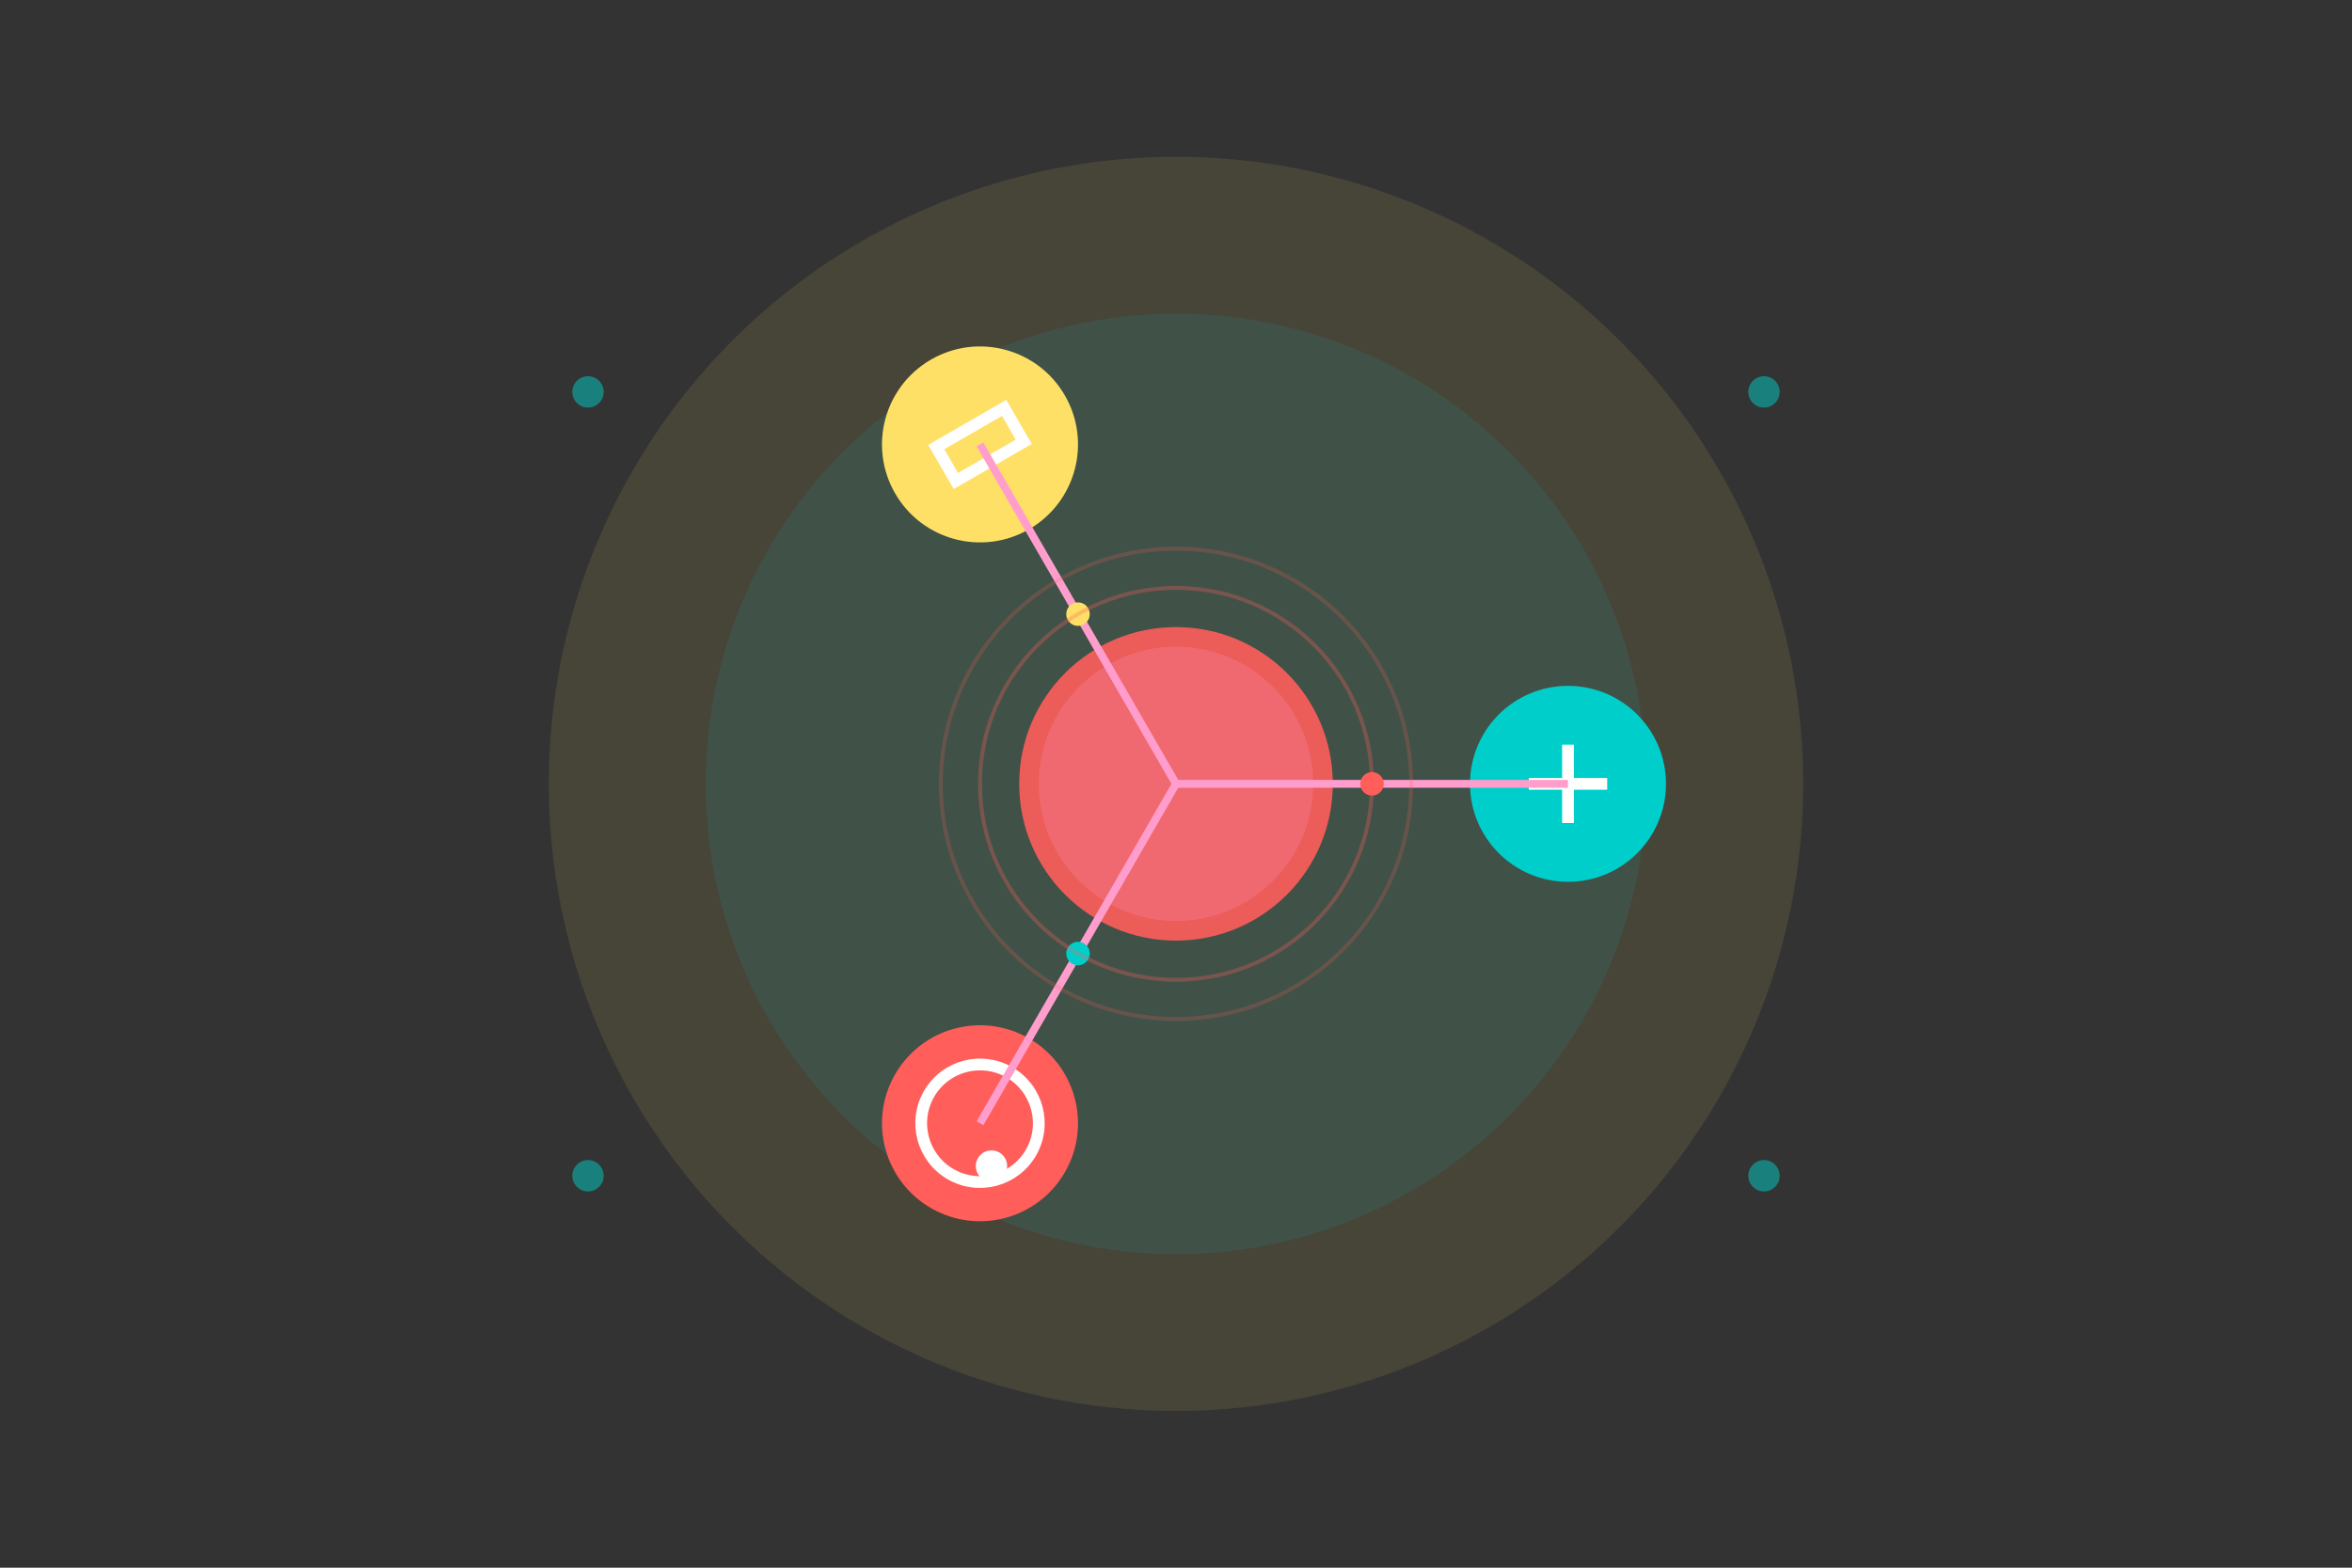 <?xml version="1.0" encoding="UTF-8"?>
<svg width="600" height="400" viewBox="0 0 600 400" fill="none" xmlns="http://www.w3.org/2000/svg">
    <rect x="0" y="0" width="600" height="400" fill="#333333" stroke="none"/>
    <!-- Background Elements -->
    <circle cx="300" cy="200" r="160" fill="#FFE066" fill-opacity="0.1"/>
    <circle cx="300" cy="200" r="120" fill="#00CECB" fill-opacity="0.1"/>
    
    <!-- Central AI Hub -->
    <circle cx="300" cy="200" r="40" fill="#FF5E5B" fill-opacity="0.9"/>
    <circle cx="300" cy="200" r="35" fill="#FF9ECD" fill-opacity="0.2"/>
    
    <!-- Orbiting Social Media Icons -->
    <g transform="translate(300, 200)">
        <!-- Twitter-like Icon -->
        <g transform="rotate(0)">
            <circle cx="100" cy="0" r="25" fill="#00CECB"/>
            <path d="M90 0 L110 0 M100 -10 L100 10" stroke="white" stroke-width="3"/>
        </g>
        
        <!-- Instagram-like Icon -->
        <g transform="rotate(120)">
            <circle cx="100" cy="0" r="25" fill="#FF5E5B"/>
            <circle cx="100" cy="0" r="15" stroke="white" stroke-width="3" fill="none"/>
            <circle cx="108" cy="-8" r="4" fill="white"/>
        </g>
        
        <!-- Facebook-like Icon -->
        <g transform="rotate(240)">
            <circle cx="100" cy="0" r="25" fill="#FFE066"/>
            <path d="M95 -10 L105 -10 L105 10 L95 10 Z" stroke="white" stroke-width="3" fill="none"/>
        </g>
    </g>
    
    <!-- Connecting Lines with Animation -->
    <g stroke="#FF9ECD" stroke-width="2">
        <line x1="300" y1="200" x2="400" y2="200">
            <animate attributeName="stroke-dasharray" values="5,5;10,10;5,5" dur="3s" repeatCount="indefinite"/>
        </line>
        <line x1="300" y1="200" x2="250" y2="286.6">
            <animate attributeName="stroke-dasharray" values="10,10;5,5;10,10" dur="3s" repeatCount="indefinite"/>
        </line>
        <line x1="300" y1="200" x2="250" y2="113.4">
            <animate attributeName="stroke-dasharray" values="5,5;10,10;5,5" dur="3s" repeatCount="indefinite"/>
        </line>
    </g>
    
    <!-- Data Flow Particles -->
    <g>
        <circle cx="350" cy="200" r="3" fill="#FF5E5B">
            <animate attributeName="cx" values="300;400;300" dur="2s" repeatCount="indefinite"/>
            <animate attributeName="opacity" values="0;1;0" dur="2s" repeatCount="indefinite"/>
        </circle>
        <circle cx="275" cy="243.3" r="3" fill="#00CECB">
            <animate attributeName="cx" values="300;250;300" dur="2.5s" repeatCount="indefinite"/>
            <animate attributeName="cy" values="200;286.6;200" dur="2.5s" repeatCount="indefinite"/>
            <animate attributeName="opacity" values="0;1;0" dur="2.5s" repeatCount="indefinite"/>
        </circle>
        <circle cx="275" cy="156.7" r="3" fill="#FFE066">
            <animate attributeName="cx" values="300;250;300" dur="3s" repeatCount="indefinite"/>
            <animate attributeName="cy" values="200;113.4;200" dur="3s" repeatCount="indefinite"/>
            <animate attributeName="opacity" values="0;1;0" dur="3s" repeatCount="indefinite"/>
        </circle>
    </g>
    
    <!-- Decorative Elements -->
    <g fill="#00CECB" fill-opacity="0.5">
        <circle cx="150" cy="100" r="4"/>
        <circle cx="450" cy="100" r="4"/>
        <circle cx="150" cy="300" r="4"/>
        <circle cx="450" cy="300" r="4"/>
    </g>
    
    <!-- AI Processing Rings -->
    <g transform="translate(300, 200)" fill="none" stroke="#FF5E5B" stroke-width="1">
        <circle r="50" opacity="0.3">
            <animate attributeName="r" values="45;55;45" dur="3s" repeatCount="indefinite"/>
            <animate attributeName="opacity" values="0.3;0.1;0.3" dur="3s" repeatCount="indefinite"/>
        </circle>
        <circle r="60" opacity="0.2">
            <animate attributeName="r" values="55;65;55" dur="3s" repeatCount="indefinite"/>
            <animate attributeName="opacity" values="0.2;0.1;0.2" dur="3s" repeatCount="indefinite"/>
        </circle>
    </g>
</svg> 